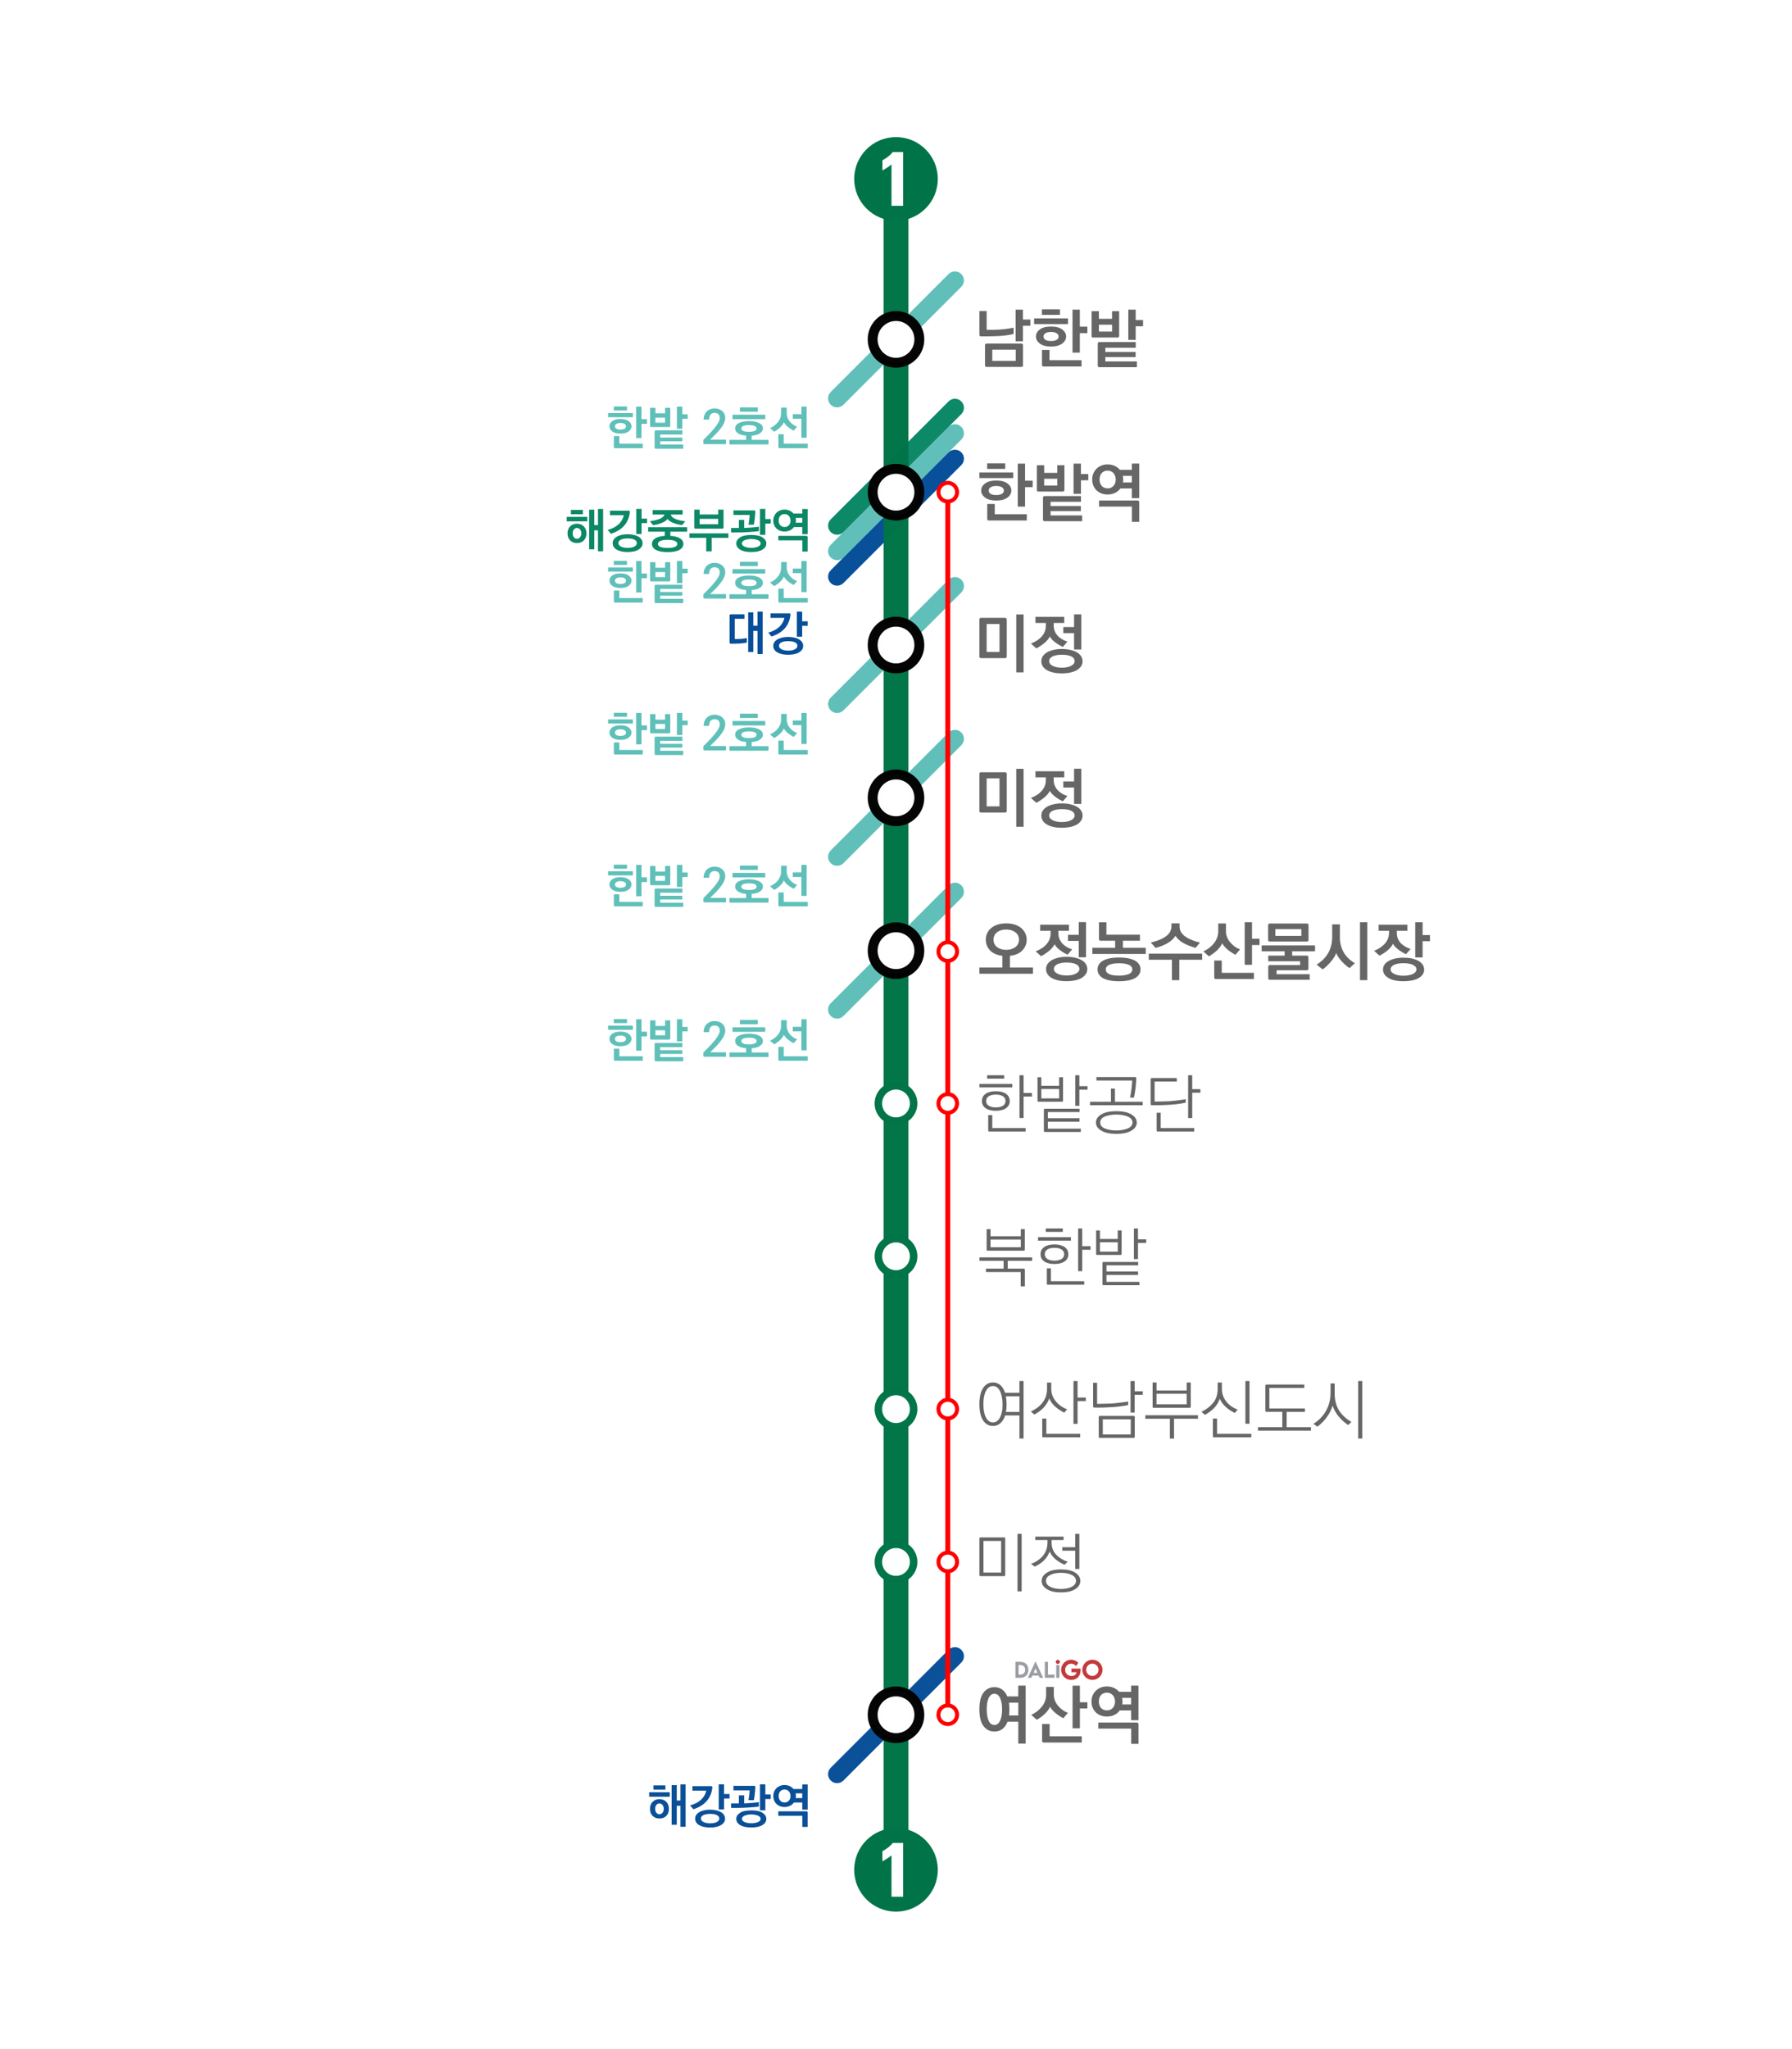 <?xml version="1.0" encoding="UTF-8"?>
<svg id="_레이어_2" data-name="레이어 2" xmlns="http://www.w3.org/2000/svg" viewBox="0 0 720 822.7">
  <defs>
    <style>
      .cls-1 {
        fill: #666;
      }

      .cls-1, .cls-2, .cls-3, .cls-4, .cls-5, .cls-6, .cls-7, .cls-8, .cls-9, .cls-10, .cls-11, .cls-12, .cls-13 {
        stroke-width: 0px;
      }

      .cls-2, .cls-3, .cls-14, .cls-5, .cls-15, .cls-16, .cls-12 {
        isolation: isolate;
        opacity: .99;
      }

      .cls-2, .cls-11 {
        fill: #0d8867;
      }

      .cls-3, .cls-13 {
        fill: #0a5098;
      }

      .cls-14 {
        stroke: rgba(0, 0, 0, .99);
        stroke-width: 3.97px;
      }

      .cls-14, .cls-7, .cls-16, .cls-17 {
        fill: #fff;
      }

      .cls-14, .cls-17 {
        stroke-linecap: round;
        stroke-linejoin: round;
      }

      .cls-4 {
        fill: #007448;
      }

      .cls-18 {
        stroke-width: 2px;
      }

      .cls-18, .cls-15 {
        fill: none;
      }

      .cls-18, .cls-15, .cls-16 {
        stroke-miterlimit: 10;
      }

      .cls-18, .cls-17 {
        stroke: red;
      }

      .cls-5, .cls-9 {
        fill: #084f9a;
      }

      .cls-15 {
        stroke-width: 10px;
      }

      .cls-15, .cls-16 {
        stroke: #007448;
      }

      .cls-6, .cls-12 {
        fill: #5fc0b9;
      }

      .cls-16 {
        stroke-width: 3px;
      }

      .cls-8 {
        fill: #c43939;
      }

      .cls-10 {
        fill: #9b9da3;
      }

      .cls-17 {
        stroke-width: 1.59px;
      }
    </style>
  </defs>
  <g id="_레이어_1-2" data-name="레이어 1">
    <g>
      <rect class="cls-7" width="720" height="822.7"/>
      <g>
        <path class="cls-13" d="M269.1,721.52h-8.28v-1.8h8.28v1.8ZM262.19,729.2c-.68-.72-1.03-1.67-1.03-2.83s.36-2.13,1.06-2.83c.7-.7,1.62-1.06,2.74-1.06s2.01.36,2.72,1.06c.72.7,1.08,1.65,1.08,2.83s-.34,2.13-1.04,2.83-1.63,1.06-2.75,1.06-2.07-.36-2.77-1.06ZM267.34,718.67h-4.81v-1.73h4.81v1.73ZM266.69,726.37c0-1.22-.72-2.17-1.73-2.17-1.06,0-1.73.95-1.73,2.17s.67,2.17,1.73,2.17c1.01,0,1.73-.93,1.73-2.17ZM275.47,733.57h-2.07v-8.42h-1.48v7.62h-2.07v-15.92h2.07v6.19h1.48v-6.48h2.07v17Z"/>
        <path class="cls-13" d="M285.69,717.25c.36,0,.53.17.53.53-.46,4.24-2.89,7.22-7.62,8.76l-1.33-1.56c3.74-.99,5.83-3.08,6.52-5.91h-5.58v-1.82h7.48ZM289.61,732.96c-1.08.61-2.58.91-4.33.91s-3.23-.3-4.29-.91c-1.06-.61-1.69-1.5-1.69-2.66s.65-2.01,1.73-2.64c1.08-.61,2.58-.95,4.27-.95s3.23.34,4.31.95c1.06.61,1.71,1.5,1.71,2.64,0,.59-.15,1.1-.46,1.54-.32.44-.74.82-1.25,1.12ZM289,730.26c0-1.22-1.41-1.86-3.7-1.86s-3.7.7-3.7,1.86,1.52,1.94,3.7,1.94c1.12,0,2.01-.17,2.68-.53.68-.36,1.03-.82,1.03-1.41ZM290.92,726.61h-2.15v-10.07h2.15v3.89h2.2v1.8h-2.2v4.37Z"/>
        <path class="cls-13" d="M304.92,725.46c-.78.13-2.09.27-3.76.36-1.61.13-3.53.19-5.51.19h-1.04c-.34,0-.63,0-.87-.02v-1.8h3.13v-3.23h2.13v3.21c.55,0,1.63-.06,2.77-.15,1.14-.08,2.32-.19,3.15-.34v1.79ZM300.74,722.87c.1-.46.21-1.16.3-1.9.08-.7.15-1.46.17-2.01h-6.52v-1.82h8.28c.36,0,.53.17.53.53-.06.68-.11,1.61-.21,2.55-.09.93-.25,1.9-.4,2.66h-2.17ZM306.38,732.86c-.49.32-1.12.57-1.88.74s-1.63.27-2.64.25c-2.05.02-3.55-.36-4.54-.99-1.01-.63-1.5-1.48-1.5-2.45s.49-1.75,1.48-2.41c.97-.67,2.49-.99,4.56-1.01,2.07.02,3.59.34,4.56,1.01.99.67,1.48,1.48,1.48,2.41,0,1.01-.51,1.82-1.52,2.45ZM304.54,729.1c-.8-.32-1.69-.49-2.68-.49s-1.9.17-2.7.49c-.7.32-1.06.76-1.06,1.31,0,.51.36.95,1.06,1.27.78.32,1.67.49,2.7.49s1.9-.17,2.68-.49c.72-.32,1.08-.74,1.08-1.27s-.36-.99-1.08-1.31ZM307.5,726.96h-2.15v-10.41h2.15v4.07h2.17v1.82h-2.17v4.52Z"/>
        <path class="cls-13" d="M324.51,726.69h-2.17v-2.85h-3.36c-.82,1.14-2.15,1.79-3.76,1.79-1.37,0-2.45-.46-3.27-1.23-.78-.78-1.25-1.88-1.25-3.17s.47-2.34,1.25-3.15c.82-.78,1.9-1.27,3.27-1.27,1.52,0,2.77.61,3.59,1.6h3.53v-1.82h2.17v10.13ZM324.51,733.64h-2.15v-4.48h-9.65v-1.79h11.26c.36,0,.53.17.53.53v5.74ZM317.61,721.22c0-1.46-.93-2.6-2.37-2.6-1.52,0-2.38,1.08-2.38,2.6s.87,2.6,2.38,2.6c.4,0,.72-.06.97-.19.89-.4,1.41-1.27,1.41-2.41ZM322.34,722.07v-1.92h-2.66c.08.36.11.72.11,1.06,0,.3-.02.61-.08.85h2.62Z"/>
      </g>
      <g>
        <path class="cls-1" d="M407.23,134.11c-.73.21-1.82.42-3.3.6-1.46.18-3.02.29-4.71.31-.34.03-1.56.05-2.7.05h-2.31c-.55,0-.7-.18-.7-.73v-9.44h2.91v7.54h2.73c1.46,0,2.96-.13,4.42-.26,1.48-.18,2.7-.39,3.67-.6v2.52ZM411.03,146.61c0,.55-.21.73-.73.73h-13.81c-.55,0-.73-.18-.73-.73v-7.9c0-.52.18-.73.73-.73h13.81c.49,0,.73.23.73.73v7.9ZM408.12,144.92v-4.5h-9.44v4.5h9.44ZM411,137.05h-2.94v-12.71h2.94v3.98h2.99v2.5h-2.99v6.24Z"/>
        <path class="cls-1" d="M429.1,130.13h-13.6v-2.26h13.6v2.26ZM426.76,137.98c-1.07.78-2.57,1.17-4.47,1.17s-3.43-.39-4.5-1.17c-1.04-.81-1.56-1.74-1.56-2.86s.52-2.05,1.56-2.83c1.04-.78,2.55-1.17,4.5-1.17s3.43.39,4.47,1.17c1.07.78,1.59,1.72,1.59,2.83s-.52,2.05-1.59,2.86ZM425.87,126.44h-7.25v-2.21h7.25v2.21ZM434.53,147.16h-15.18c-.55,0-.7-.18-.7-.73v-5.9h3.02v4.13h12.87v2.5ZM425.33,135.12c0-1.14-1.25-1.82-3.04-1.82s-3.04.68-3.04,1.82c0,1.25,1.17,1.82,3.04,1.82.91,0,1.64-.16,2.18-.44.57-.29.86-.73.86-1.38ZM433.86,141.6h-2.94v-17.26h2.94v6.84h3.04v2.6h-3.04v7.83Z"/>
        <path class="cls-1" d="M449.66,134.81c0,.55-.21.73-.73.73h-9.65c-.55,0-.7-.18-.7-.73v-9.85h2.94v3.07h5.28v-3.07h2.86v9.85ZM456.79,147.45h-15c-.55,0-.73-.18-.73-.73v-8.63c0-.52.18-.73.73-.73h14.53v2.29h-12.22v1.69h12.17v2.05h-12.17v1.74h12.69v2.31ZM446.81,133.15v-2.76h-5.28v2.76h5.28ZM456.3,136.47h-2.96v-12.14h2.96v4.19h2.96v2.5h-2.96v5.46Z"/>
      </g>
      <g>
        <path class="cls-1" d="M415.03,391.03h-21.53v-2.5h9.23v-4.71c-2.16-.26-3.82-.99-4.97-2.18-1.12-1.22-1.69-2.65-1.69-4.29,0-1.79.73-3.46,2.11-4.63s3.41-1.92,6.11-1.92,4.71.75,6.08,1.92,2.13,2.83,2.13,4.63c0,1.66-.57,3.09-1.74,4.32-1.14,1.2-2.81,1.92-4.99,2.16v4.71h9.26v2.5ZM407.96,380.34c.96-.75,1.46-1.77,1.46-2.99s-.49-2.24-1.46-2.96c-.96-.75-2.18-1.12-3.67-1.12-3.02,0-5.12,1.59-5.12,4.08s2.11,4.08,5.12,4.08c1.48,0,2.7-.36,3.67-1.09Z"/>
        <path class="cls-1" d="M428.94,383.38c-2.29-1.07-4.32-2.55-5.25-4.21-.34.83-1.04,1.69-2.05,2.55-1.01.86-2.13,1.61-3.35,2.26l-2.18-1.95c3.87-1.48,6.01-4.06,6.01-7.2v-1.07h-4.19v-2.44h11.57v2.44h-4.24v1.09c0,3.02,2.18,5.36,5.51,6.4l-1.82,2.13ZM434.48,392.77c-1.48.83-3.56,1.25-5.95,1.25s-4.45-.42-5.9-1.25c-1.48-.83-2.34-2.05-2.34-3.64s.91-2.76,2.39-3.61c1.48-.83,3.56-1.3,5.88-1.3s4.45.47,5.93,1.3c1.46.83,2.37,2.05,2.37,3.61,0,.81-.21,1.51-.65,2.11-.44.6-1.01,1.12-1.72,1.53ZM433.68,389.08c0-1.66-1.98-2.55-5.12-2.55s-5.12.96-5.12,2.55c0,.81.47,1.46,1.43,1.92.96.49,2.18.73,3.69.73s2.78-.26,3.69-.75c.91-.44,1.43-1.09,1.43-1.9ZM436.35,384.42h-2.91v-6.58h-4.32v-2.44h4.32v-5.1h2.91v14.12Z"/>
        <path class="cls-1" d="M460.35,383.07h-21.45v-2.47h9.15v-2.83h-5.8c-.55,0-.7-.18-.7-.73v-6.68h2.99v4.99h13.47v2.42h-6.84v2.83h9.18v2.47ZM449.61,394.04c-5.8,0-8.63-1.82-8.63-4.76s2.89-4.76,8.63-4.76,8.63,1.82,8.63,4.76-2.89,4.76-8.63,4.76ZM454.94,389.26c0-1.66-2.08-2.44-5.33-2.44s-5.33.78-5.33,2.44c0,1.77,1.98,2.52,5.33,2.52,1.53,0,2.83-.21,3.87-.6.96-.39,1.46-1.04,1.46-1.92Z"/>
        <path class="cls-1" d="M483.02,385.41h-9.18v8.19h-2.99v-8.19h-9.28v-2.47h21.45v2.47ZM480.35,380.63c-4.19-1.22-6.71-2.63-8.06-4.84-1.38,2.18-4.03,3.8-7.98,4.86l-1.95-2.16c2.5-.6,4.52-1.35,5.98-2.42,1.46-1.04,2.31-2.31,2.34-4.08v-1.2h3.25v1.17c-.03,1.64.73,2.99,2.21,4.06,1.48,1.07,3.48,1.9,5.98,2.5l-1.77,2.11Z"/>
        <path class="cls-1" d="M496.41,383.41c-2.24-1.12-4.45-2.89-5.36-4.63-.39,1.01-1.17,1.98-2.11,2.89-.96.91-2.13,1.74-3.2,2.37l-2.26-1.98c1.66-.75,3.15-1.87,4.21-3.22,1.12-1.35,1.77-2.96,1.79-4.84v-3.17h3.09v3.12c-.03,1.59.6,3.12,1.64,4.39,1.04,1.27,2.47,2.34,4.03,2.89l-1.85,2.18ZM503.8,393.16h-15.24c-.55,0-.7-.18-.7-.73v-6.71h3.02v4.94h12.92v2.5ZM503.04,387.44h-2.94v-17.11h2.94v6.66h3.02v2.5h-3.02v7.96Z"/>
        <path class="cls-1" d="M526.21,393.45h-15.91c-.55,0-.73-.18-.73-.73v-4.45c0-.52.18-.73.73-.73h12.06v-1.53h-12.79v-2.26h6.58v-1.72h-9.23v-2.37h21.45v2.37h-9.2v1.72h5.8c.49,0,.73.23.73.73v4.42c0,.55-.21.73-.73.73h-12.06v1.59h13.31v2.24ZM525.74,377.35c0,.55-.21.73-.73.73h-14.79c-.55,0-.7-.16-.7-.7v-5.8c0-.52.18-.73.73-.73h14.77c.49,0,.73.23.73.73v5.77ZM522.86,375.82v-2.7h-10.43v2.7h10.43Z"/>
        <path class="cls-1" d="M542.2,388.77c-2.13-1.46-4.32-3.67-5.36-6.06-.29.94-.99,2.16-2,3.33-.96,1.22-2.24,2.39-3.41,3.25l-2.44-1.92c4.37-2.68,6.27-6.6,6.27-11.18v-4.99h3.09v5.15c-.03,4.39,1.92,8.06,6.01,10.45l-2.16,1.98ZM549.37,393.6h-2.94v-23.27h2.94v23.27Z"/>
        <path class="cls-1" d="M564.92,383.18c-.96-.42-2.08-1.09-3.04-1.82-.96-.73-1.79-1.56-2.21-2.37-.83,1.87-3.02,3.54-5.41,4.78l-2.18-1.95c3.77-1.48,6.01-4.06,6.01-7.2v-.86h-4.19v-2.44h11.57v2.44h-4.24v.91c0,2.94,1.85,5.17,5.51,6.4l-1.82,2.11ZM558.01,392.8c-1.48-.81-2.34-1.92-2.34-3.48s.91-2.68,2.39-3.48c1.48-.83,3.56-1.27,5.85-1.27s4.45.44,5.93,1.25c1.48.83,2.37,2.03,2.37,3.51,0,1.56-.88,2.7-2.37,3.51-1.48.81-3.56,1.2-5.95,1.2-1.2,0-2.29-.1-3.3-.31-.49-.08-.94-.18-1.38-.36-.39-.13-.81-.31-1.2-.55ZM560.19,391.11c.96.47,2.18.7,3.69.7,3.12,0,5.23-.99,5.23-2.55s-2.11-2.47-5.23-2.47-5.15.91-5.15,2.47c0,.78.49,1.4,1.46,1.85ZM571.58,384.48h-2.96v-14.14h2.96v5.15h2.96v2.47h-2.96v6.53Z"/>
      </g>
      <g>
        <path class="cls-1" d="M404.5,263.55c0,.55-.21.73-.73.73h-9.57c-.55,0-.7-.16-.7-.7v-14.74c0-.52.18-.73.73-.73h9.54c.49,0,.73.23.73.73v14.72ZM401.59,261.81v-11.23h-5.17v11.23h5.17ZM411.26,270h-2.94v-23.27h2.94v23.27Z"/>
        <path class="cls-1" d="M427.04,259.78c-2.29-1.07-4.32-2.55-5.25-4.21-.34.83-1.04,1.69-2.05,2.55-1.01.86-2.13,1.61-3.35,2.26l-2.18-1.95c3.87-1.48,6.01-4.06,6.01-7.2v-1.07h-4.19v-2.44h11.57v2.44h-4.24v1.09c0,3.02,2.18,5.36,5.51,6.4l-1.82,2.13ZM432.58,269.16c-1.48.83-3.56,1.25-5.95,1.25s-4.45-.42-5.9-1.25c-1.48-.83-2.34-2.05-2.34-3.64s.91-2.76,2.39-3.61c1.48-.83,3.56-1.3,5.88-1.3s4.45.47,5.93,1.3c1.46.83,2.37,2.05,2.37,3.61,0,.81-.21,1.51-.65,2.11-.44.6-1.01,1.12-1.72,1.53ZM431.78,265.47c0-1.66-1.98-2.55-5.12-2.55s-5.12.96-5.12,2.55c0,.81.47,1.46,1.43,1.92.96.49,2.18.73,3.69.73s2.78-.26,3.69-.75c.91-.44,1.43-1.09,1.43-1.9ZM434.46,260.82h-2.91v-6.58h-4.32v-2.44h4.32v-5.1h2.91v14.12Z"/>
      </g>
      <g>
        <path class="cls-1" d="M404.5,325.55c0,.55-.21.73-.73.73h-9.57c-.55,0-.7-.16-.7-.7v-14.74c0-.52.18-.73.73-.73h9.54c.49,0,.73.23.73.73v14.72ZM401.59,323.81v-11.23h-5.17v11.23h5.17ZM411.26,332h-2.94v-23.27h2.94v23.27Z"/>
        <path class="cls-1" d="M427.04,321.78c-2.29-1.07-4.32-2.55-5.25-4.21-.34.83-1.04,1.69-2.05,2.55-1.01.86-2.13,1.61-3.35,2.26l-2.18-1.95c3.87-1.48,6.01-4.06,6.01-7.2v-1.07h-4.19v-2.44h11.57v2.44h-4.24v1.09c0,3.02,2.18,5.36,5.51,6.4l-1.82,2.13ZM432.58,331.16c-1.48.83-3.56,1.25-5.95,1.25s-4.45-.42-5.9-1.25c-1.48-.83-2.34-2.05-2.34-3.64s.91-2.76,2.39-3.61c1.48-.83,3.56-1.3,5.88-1.3s4.45.47,5.93,1.3c1.46.83,2.37,2.05,2.37,3.61,0,.81-.21,1.51-.65,2.11-.44.6-1.01,1.12-1.72,1.53ZM431.78,327.47c0-1.66-1.98-2.55-5.12-2.55s-5.12.96-5.12,2.55c0,.81.47,1.46,1.43,1.92.96.49,2.18.73,3.69.73s2.78-.26,3.69-.75c.91-.44,1.43-1.09,1.43-1.9ZM434.46,322.82h-2.91v-6.58h-4.32v-2.44h4.32v-5.1h2.91v14.12Z"/>
      </g>
      <g>
        <path class="cls-1" d="M407.1,191.98h-13.6v-2.26h13.6v2.26ZM404.76,199.83c-1.07.78-2.57,1.17-4.47,1.17s-3.43-.39-4.5-1.17c-1.04-.81-1.56-1.74-1.56-2.86s.52-2.05,1.56-2.83c1.04-.78,2.55-1.17,4.5-1.17s3.43.39,4.47,1.17c1.07.78,1.59,1.72,1.59,2.83s-.52,2.05-1.59,2.86ZM403.88,188.29h-7.25v-2.21h7.25v2.21ZM412.54,209.01h-15.18c-.55,0-.7-.18-.7-.73v-5.9h3.02v4.13h12.87v2.5ZM403.33,196.97c0-1.14-1.25-1.82-3.04-1.82s-3.04.68-3.04,1.82c0,1.25,1.17,1.82,3.04,1.82.91,0,1.64-.16,2.18-.44.57-.29.86-.73.86-1.38ZM411.86,203.45h-2.94v-17.26h2.94v6.84h3.04v2.6h-3.04v7.83Z"/>
        <path class="cls-1" d="M427.67,196.66c0,.55-.21.73-.73.73h-9.65c-.55,0-.7-.18-.7-.73v-9.85h2.94v3.07h5.28v-3.07h2.86v9.85ZM434.79,209.3h-15c-.55,0-.73-.18-.73-.73v-8.63c0-.52.18-.73.73-.73h14.53v2.29h-12.22v1.69h12.17v2.05h-12.17v1.74h12.69v2.31ZM424.81,195v-2.76h-5.28v2.76h5.28ZM434.3,198.32h-2.96v-12.14h2.96v4.19h2.96v2.5h-2.96v5.46Z"/>
        <path class="cls-1" d="M457.73,200.04h-2.96v-3.9h-4.6c-1.12,1.56-2.94,2.44-5.15,2.44-1.87,0-3.35-.62-4.47-1.69-1.07-1.07-1.72-2.57-1.72-4.34s.65-3.2,1.72-4.32c1.12-1.07,2.6-1.74,4.47-1.74,2.08,0,3.8.83,4.91,2.18h4.84v-2.5h2.96v13.86ZM457.73,209.56h-2.94v-6.14h-13.21v-2.44h15.42c.49,0,.73.23.73.73v7.85ZM448.29,192.55c0-2-1.27-3.56-3.25-3.56-2.08,0-3.25,1.48-3.25,3.56s1.2,3.56,3.25,3.56c.55,0,.99-.08,1.33-.26,1.22-.55,1.92-1.74,1.92-3.3ZM454.76,193.72v-2.63h-3.64c.1.49.16.99.16,1.46,0,.42-.03.83-.1,1.17h3.59Z"/>
      </g>
      <g>
        <path class="cls-1" d="M403.88,632.43c0,.42-.13.49-.47.49h-9.41c-.42,0-.49-.08-.49-.49v-14.56c0-.39.08-.49.49-.49h9.41c.34,0,.47.1.47.49v14.56ZM402.24,631.49v-12.69h-7.1v12.69h7.1ZM410.48,639.03h-1.66v-23.09h1.66v23.09Z"/>
        <path class="cls-1" d="M427.75,628.35c-3.14-1.35-4.96-3.07-6.03-5.28-.96,2.6-2.81,4.55-5.96,6.03l-1.51-1.07c4.08-1.64,6.61-4.39,6.61-8.63v-.96h-4.89v-1.38h11.36v1.38h-4.81v1.01c0,1.95.6,3.54,1.79,4.81,1.2,1.27,2.76,2.24,4.65,2.89l-1.22,1.2ZM432.04,638.12c-1.33.88-3.25,1.33-5.75,1.33s-4.34-.44-5.72-1.33c-1.38-.86-2.05-1.95-2.05-3.28s.68-2.39,2.05-3.28c1.38-.88,3.28-1.33,5.72-1.33s4.42.44,5.75,1.33c1.35.88,2.03,1.98,2.03,3.28s-.68,2.42-2.03,3.28ZM430.61,632.45c-1.12-.57-2.57-.86-4.32-.86s-3.22.31-4.29.86c-1.17.55-1.74,1.33-1.74,2.39s.68,1.85,1.74,2.39c1.12.55,2.6.86,4.29.86s3.22-.31,4.29-.86c1.06-.55,1.74-1.35,1.74-2.39s-.57-1.85-1.71-2.39ZM433.68,630.04h-1.66v-7.33h-5.2v-1.4h5.2v-5.38h1.66v14.12Z"/>
      </g>
      <g>
        <path class="cls-1" d="M411.26,577.67h-1.66v-9.28h-5.75c-.91,2.83-2.68,4.24-4.89,4.24-3.22,0-5.46-2.91-5.46-8.74s2.24-8.74,5.46-8.74c2.21,0,3.95,1.35,4.86,4.16h5.77v-4.73h1.66v23.09ZM402.55,566.93c.18-.7.26-1.72.26-3.04-.03-2.24-.39-4-1.04-5.3-.68-1.33-1.61-2-2.81-2s-2.13.68-2.84,2c-.68,1.33-1.01,3.09-1.01,5.3,0,4.47,1.46,7.31,3.85,7.31.88,0,1.64-.36,2.26-1.12.62-.75,1.07-1.82,1.33-3.15ZM409.6,566.99v-6.29h-5.43c.13.94.26,2.03.26,3.2s-.08,2.18-.26,3.09h5.43Z"/>
        <path class="cls-1" d="M427.57,567.27c-1.17-.57-2.31-1.33-3.43-2.26-1.12-.94-1.98-2.08-2.57-3.43-.91,2.6-2.94,4.86-5.98,6.45l-1.43-1.2c4.34-2.05,6.53-5.1,6.53-9.13v-2.5h1.69v2.5c0,2,.73,3.74,1.9,5.12,1.14,1.38,2.73,2.47,4.5,3.12l-1.2,1.33ZM433.99,577.18h-14.74c-.39,0-.49-.1-.49-.49v-7.05h1.64v6.14h13.6v1.4ZM432.95,571.77h-1.64v-17.19h1.64v6.63h3.33v1.43h-3.33v9.13Z"/>
        <path class="cls-1" d="M453.28,564.23c-.83.21-2.08.39-3.54.57-1.46.18-2.99.31-4.45.34-1.27.08-2.65.1-3.72.1h-1.35c-.34,0-.52,0-.54-.03-.39,0-.49-.16-.49-.49v-9.44h1.61v8.48l3.98-.08c1.33,0,3.07-.13,4.65-.34,1.59-.18,3.04-.36,3.85-.57v1.46ZM455.93,576.92c0,.39-.16.49-.49.49h-13.49c-.39,0-.49-.1-.49-.49v-7.85c0-.34.1-.49.49-.49h13.49c.34,0,.49.16.49.49v7.85ZM454.32,576.03v-6.08h-11.23v6.08h11.23ZM455.88,567.25h-1.64v-12.66h1.64v4.11h3.28v1.43h-3.28v7.12Z"/>
        <path class="cls-1" d="M481.33,569.72h-9.62v7.96h-1.66v-7.96h-9.88v-1.4h21.16v1.4ZM478.42,564.83c0,.42-.1.49-.49.49h-14.35c-.42,0-.47-.08-.47-.49v-9.67h1.59v3.22h12.09v-3.22h1.64v9.67ZM476.78,563.94v-4.24h-12.09v4.24h12.09Z"/>
        <path class="cls-1" d="M496.1,567.4c-1.14-.55-2.29-1.27-3.41-2.24-1.14-.99-2.03-2.13-2.62-3.46-.94,2.91-3.22,4.99-5.93,6.45l-1.43-1.2c1.9-.91,3.48-2.11,4.71-3.59,1.22-1.53,1.82-3.38,1.82-5.54v-2.63h1.69v2.63c0,2.08.78,3.77,1.95,5.23,1.17,1.38,2.76,2.42,4.42,3.02l-1.2,1.33ZM502.76,577.18h-14.95c-.39,0-.49-.1-.49-.49v-7.05h1.66v6.14h13.78v1.4ZM502.03,571.74h-1.64v-17.16h1.64v17.16Z"/>
        <path class="cls-1" d="M526.73,574.5h-21.27v-1.4h9.75v-6.14h-6.32c-.39,0-.49-.16-.49-.49v-9.98c0-.31.11-.49.49-.49h15.16v1.38h-14.04v8.22h14.3v1.38h-7.36v6.14h9.78v1.4Z"/>
        <path class="cls-1" d="M541.68,572.26c-2.71-1.87-5.1-4.32-6.27-7.83-.39,1.48-1.2,3.09-2.26,4.58-1.06,1.48-2.39,2.86-3.85,3.9l-1.59-1.14c1.98-1.25,3.69-2.89,4.91-4.97s1.98-4.52,1.98-7.57v-3.67h1.66v4.19c0,5.2,2.44,8.76,6.73,11.26l-1.33,1.25ZM547.35,577.67h-1.66v-23.09h1.66v23.09Z"/>
      </g>
      <g>
        <path class="cls-1" d="M411.76,516.56h-1.66v-5.75h-13.96v-1.38h7.1v-3.12h-9.72v-1.38h21.17v1.38h-9.8v3.12h6.4c.34,0,.49.16.49.49v6.63ZM411.76,501.74c0,.42-.1.49-.49.49h-14.38c-.42,0-.47-.08-.47-.49v-8.16h1.56v2.86h12.17v-2.86h1.61v8.16ZM410.15,500.85v-3.07h-12.17v3.07h12.17Z"/>
        <path class="cls-1" d="M430.29,498.2h-13.23v-1.38h13.23v1.38ZM423.66,507.59c-3.56,0-5.59-1.51-5.59-3.93s2.03-3.93,5.59-3.93,5.59,1.53,5.59,3.93-2.03,3.93-5.59,3.93ZM427.57,503.66c0-1.66-1.51-2.57-3.9-2.57s-3.9.91-3.9,2.57,1.51,2.57,3.9,2.57c1.2,0,2.13-.21,2.83-.65.7-.44,1.07-1.09,1.07-1.92ZM427.02,494.69h-6.84v-1.38h6.84v1.38ZM435.62,515.91h-14.53c-.39,0-.49-.1-.49-.49v-6.11h1.64v5.2h13.39v1.4ZM434.82,510.47h-1.64v-17.16h1.64v7.12h3.35v1.43h-3.35v8.61Z"/>
        <path class="cls-1" d="M450.65,503.45c0,.42-.1.49-.49.49h-9.28c-.42,0-.47-.08-.47-.49v-9.33h1.53v3.41h7.15v-3.41h1.56v9.33ZM449.09,502.62v-3.77h-7.15v3.77h7.15ZM457.8,516.09h-14.35c-.39,0-.49-.1-.49-.49v-8.35c0-.34.1-.49.49-.49h13.86v1.35h-12.74v2.47h12.69v1.4h-12.69v2.78h13.23v1.33ZM457.23,505.59h-1.64v-12.27h1.64v4.37h3.28v1.43h-3.28v6.47Z"/>
      </g>
      <g>
        <path class="cls-1" d="M406.74,436.67h-13.23v-1.38h13.23v1.38ZM400.11,446.06c-3.56,0-5.59-1.51-5.59-3.93s2.03-3.93,5.59-3.93,5.59,1.53,5.59,3.93-2.03,3.93-5.59,3.93ZM404.01,442.13c0-1.66-1.51-2.57-3.9-2.57s-3.9.91-3.9,2.57,1.51,2.57,3.9,2.57c1.2,0,2.13-.21,2.83-.65.7-.44,1.07-1.09,1.07-1.92ZM403.46,433.16h-6.84v-1.38h6.84v1.38ZM412.07,454.38h-14.53c-.39,0-.49-.1-.49-.49v-6.11h1.64v5.2h13.39v1.4ZM411.26,448.95h-1.64v-17.16h1.64v7.12h3.35v1.43h-3.35v8.61Z"/>
        <path class="cls-1" d="M427.1,441.93c0,.42-.1.49-.49.49h-9.28c-.42,0-.47-.08-.47-.49v-9.33h1.53v3.41h7.15v-3.41h1.56v9.33ZM425.54,441.09v-3.77h-7.15v3.77h7.15ZM434.25,454.56h-14.35c-.39,0-.49-.1-.49-.49v-8.35c0-.34.1-.49.49-.49h13.86v1.35h-12.74v2.47h12.69v1.4h-12.69v2.78h13.23v1.33ZM433.68,444.06h-1.64v-12.27h1.64v4.37h3.28v1.43h-3.28v6.47Z"/>
        <path class="cls-1" d="M459.13,443.82h-21.17v-1.38h8.4v-5.3h1.61v5.3h11.15v1.38ZM454.61,454.02c-1.43.86-3.46,1.3-6.06,1.3s-4.65-.44-6.08-1.3-2.13-1.92-2.13-3.25.7-2.39,2.13-3.25c1.43-.86,3.46-1.3,6.08-1.3s4.6.44,6.03,1.3c1.43.86,2.16,1.95,2.16,3.25s-.7,2.39-2.13,3.25ZM454.03,440.76c.49-2.39.75-4.47.88-6.86h-14.38v-1.38h15.52c.34,0,.49.16.49.49-.1,3.04-.49,5.67-.94,7.75h-1.59ZM453.17,453.13c1.22-.55,1.85-1.35,1.85-2.39s-.62-1.79-1.85-2.34c-1.35-.55-2.89-.83-4.63-.83s-3.35.29-4.71.83c-1.2.55-1.79,1.33-1.79,2.34,0,1.07.6,1.85,1.79,2.39,1.35.55,2.91.83,4.71.83s3.28-.29,4.63-.83Z"/>
        <path class="cls-1" d="M476.42,442.78c-.83.21-2.08.42-3.54.6-1.46.18-2.99.31-4.45.34-1.27.08-2.65.1-3.72.1h-1.9c-.39,0-.49-.16-.49-.49v-9.91c0-.31.1-.49.49-.49h10.01v1.38h-8.92v8.06l4-.08c1.33,0,3.07-.13,4.65-.34,1.59-.18,3.04-.36,3.85-.57v1.4ZM479.8,454.38h-14.59c-.39,0-.49-.1-.49-.49v-7.05h1.64v6.14h13.44v1.4ZM479.02,448.97h-1.64v-17.19h1.64v5.59h3.28v1.43h-3.28v10.17Z"/>
      </g>
      <path class="cls-12" d="M333.77,218.76l47.35-47.35c1.42-1.42,3.7-1.42,5.12,0,1.42,1.42,1.42,3.7,0,5.12l-47.36,47.36c-1.41,1.41-3.69,1.42-5.1.01,0,0,0,0-.01-.01-1.42-1.42-1.42-3.7,0-5.12Z"/>
      <path class="cls-12" d="M333.77,157.4l47.35-47.35c1.42-1.42,3.7-1.42,5.12,0,1.42,1.42,1.42,3.7,0,5.12l-47.36,47.36c-1.41,1.41-3.69,1.42-5.1.01,0,0,0,0-.01-.01-1.42-1.42-1.42-3.7,0-5.12Z"/>
      <path class="cls-12" d="M333.77,280.14l47.35-47.35c1.42-1.42,3.7-1.42,5.12,0,1.42,1.42,1.42,3.7,0,5.12l-47.36,47.36c-1.41,1.41-3.69,1.42-5.1.01,0,0,0,0-.01-.01-1.42-1.42-1.42-3.7,0-5.12Z"/>
      <path class="cls-12" d="M333.77,341.5l47.35-47.35c1.42-1.42,3.7-1.42,5.12,0,1.42,1.42,1.42,3.7,0,5.12l-47.36,47.36c-1.41,1.41-3.69,1.42-5.1.01,0,0,0,0-.01-.01-1.42-1.42-1.42-3.7,0-5.12Z"/>
      <path class="cls-12" d="M333.77,402.87l47.35-47.35c1.42-1.42,3.7-1.42,5.12,0,1.42,1.42,1.42,3.7,0,5.12l-47.36,47.36c-1.41,1.41-3.69,1.42-5.1.01,0,0,0,0-.01-.01-1.42-1.42-1.42-3.7,0-5.12Z"/>
      <path class="cls-3" d="M333.77,709.87l47.35-47.35c1.42-1.42,3.7-1.42,5.12,0,1.42,1.42,1.42,3.7,0,5.12l-47.36,47.36c-1.41,1.41-3.69,1.42-5.1.01,0,0,0,0-.01-.01-1.42-1.42-1.42-3.7,0-5.12Z"/>
      <path class="cls-2" d="M333.77,208.54l47.35-47.35c1.42-1.42,3.7-1.42,5.12,0,1.42,1.42,1.42,3.7,0,5.12l-47.36,47.36c-1.41,1.41-3.69,1.42-5.1.01,0,0,0,0-.01-.01-1.42-1.42-1.42-3.7,0-5.12Z"/>
      <path class="cls-5" d="M333.77,229l47.35-47.35c1.42-1.42,3.7-1.42,5.12,0,1.42,1.42,1.42,3.7,0,5.12l-47.36,47.36c-1.41,1.41-3.69,1.42-5.1.01,0,0,0,0-.01-.01-1.42-1.42-1.42-3.7,0-5.12Z"/>
      <g>
        <g>
          <path class="cls-1" d="M412.09,700.18h-2.96v-8.79h-4.32c-1.04,2.7-2.89,3.95-5.28,3.95-1.77,0-3.22-.73-4.34-2.16-1.12-1.43-1.69-3.69-1.69-6.76s.57-5.33,1.69-6.76c1.12-1.43,2.57-2.16,4.34-2.16,2.29,0,4.16,1.22,5.2,3.74h4.39v-4.34h2.96v23.27ZM401.85,690.93c.52-1.14.78-2.73.78-4.52s-.26-3.35-.78-4.47c-.49-1.12-1.27-1.79-2.31-1.79s-1.85.68-2.34,1.79c-.52,1.12-.75,2.7-.75,4.47s.23,3.38.75,4.52c.49,1.12,1.27,1.79,2.34,1.79.49,0,.96-.16,1.35-.47.42-.36.73-.81.96-1.33ZM409.13,688.87v-5.12h-3.74c.1.83.18,1.72.18,2.68,0,.91-.05,1.72-.16,2.44h3.72Z"/>
          <path class="cls-1" d="M427.25,689.99c-2.24-1.12-4.45-2.89-5.36-4.63-.39,1.01-1.17,1.98-2.11,2.89-.96.91-2.13,1.74-3.2,2.37l-2.26-1.98c1.66-.75,3.14-1.87,4.21-3.22,1.12-1.35,1.77-2.96,1.79-4.84v-3.17h3.09v3.12c-.03,1.59.6,3.12,1.64,4.39,1.04,1.27,2.47,2.34,4.03,2.89l-1.85,2.18ZM434.64,699.74h-15.24c-.55,0-.7-.18-.7-.73v-6.71h3.02v4.94h12.92v2.5ZM433.88,694.02h-2.94v-17.11h2.94v6.66h3.02v2.5h-3.02v7.96Z"/>
          <path class="cls-1" d="M457.44,690.77h-2.96v-3.9h-4.6c-1.12,1.56-2.94,2.44-5.15,2.44-1.87,0-3.35-.62-4.47-1.69-1.07-1.07-1.72-2.57-1.72-4.34s.65-3.2,1.72-4.32c1.12-1.07,2.6-1.74,4.47-1.74,2.08,0,3.8.83,4.91,2.18h4.84v-2.5h2.96v13.86ZM457.44,700.29h-2.94v-6.14h-13.21v-2.44h15.42c.49,0,.73.23.73.73v7.85ZM448,683.28c0-2-1.28-3.56-3.25-3.56-2.08,0-3.25,1.48-3.25,3.56s1.2,3.56,3.25,3.56c.54,0,.99-.08,1.33-.26,1.22-.55,1.92-1.74,1.92-3.3ZM454.48,684.45v-2.63h-3.64c.1.49.16.99.16,1.46,0,.42-.03.83-.11,1.17h3.59Z"/>
        </g>
        <g>
          <path class="cls-10" d="M413.19,670.56c0,1.99-1.27,3.2-3.34,3.2h-1.87v-6.42h1.87c2.08,0,3.34,1.21,3.34,3.21h0ZM411.89,670.55c0-1.2-.77-1.93-2.04-1.93h-.58v3.85h.59c1.26,0,2.03-.72,2.03-1.92h0Z"/>
          <path class="cls-10" d="M417.33,672.86h-2.57l-.41.9h-1.39l3.07-6.58h.04l3.07,6.58h-1.4l-.41-.9h0ZM416.83,671.76l-.78-1.72-.78,1.72h1.57Z"/>
          <path class="cls-10" d="M423.65,672.48v1.28h-3.87v-6.42h1.29v5.14h2.58Z"/>
          <path class="cls-10" d="M424.37,668.61h1.29v5.15h-1.29v-5.15Z"/>
          <path class="cls-8" d="M434.17,670.73c0,2.45-1.69,3.88-3.72,3.88-2.3,0-4.11-1.82-4.11-4.05s1.82-4.07,4.05-4.07c1.01,0,2.09.47,2.86,1.22l-.87,1.3c-.61-.59-1.31-.93-2-.93-1.21,0-2.43,1.03-2.43,2.48,0,1.36,1.05,2.47,2.58,2.47,1.11,0,1.91-.57,1.97-1.51h-2.02v-1.45h3.67c.02.23.04.45.04.66h0Z"/>
          <path class="cls-8" d="M434.85,670.56c0-2.24,1.83-4.07,4.06-4.07s4.06,1.83,4.06,4.07-1.83,4.04-4.07,4.04-4.05-1.82-4.05-4.04h0ZM441.37,670.55c0-1.37-1.11-2.48-2.48-2.48s-2.47,1.11-2.47,2.48,1.11,2.46,2.47,2.46,2.48-1.11,2.48-2.46Z"/>
          <circle class="cls-8" cx="425.02" cy="667.36" r=".82"/>
        </g>
      </g>
      <g>
        <path class="cls-6" d="M254.27,413.53h-9.94v-1.65h9.94v1.65ZM252.56,419.27c-.78.57-1.88.85-3.27.85s-2.51-.29-3.29-.85c-.76-.59-1.14-1.27-1.14-2.09s.38-1.5,1.14-2.07c.76-.57,1.86-.85,3.29-.85s2.51.28,3.27.85c.78.57,1.16,1.25,1.16,2.07s-.38,1.5-1.16,2.09ZM251.91,410.84h-5.3v-1.61h5.3v1.61ZM258.24,425.98h-11.09c-.4,0-.51-.13-.51-.53v-4.31h2.2v3.02h9.4v1.82ZM251.51,417.18c0-.84-.91-1.33-2.22-1.33s-2.22.49-2.22,1.33c0,.91.86,1.33,2.22,1.33.66,0,1.2-.11,1.6-.32.42-.21.63-.53.63-1.01ZM257.74,421.91h-2.15v-12.61h2.15v5h2.22v1.9h-2.22v5.72Z"/>
        <path class="cls-6" d="M269.29,416.95c0,.4-.15.53-.53.53h-7.05c-.4,0-.51-.13-.51-.53v-7.2h2.15v2.24h3.86v-2.24h2.09v7.2ZM274.5,426.19h-10.96c-.4,0-.53-.13-.53-.53v-6.31c0-.38.13-.53.53-.53h10.62v1.67h-8.93v1.23h8.89v1.5h-8.89v1.27h9.27v1.69ZM267.2,415.74v-2.01h-3.86v2.01h3.86ZM274.14,418.17h-2.17v-8.87h2.17v3.06h2.16v1.82h-2.16v3.99Z"/>
        <path class="cls-6" d="M291.71,424.36h-8.59c-.4,0-.51-.11-.51-.51v-1.23c1.82-1.75,6.59-6.4,6.59-8.64.02-1.52-.84-2.17-2.15-2.17s-2.13.91-2.13,2.68h-2.21c0-2.77,1.92-4.48,4.33-4.48s4.35,1.39,4.35,3.84c0,3.32-4.54,7.1-6.08,8.72h6.38v1.8Z"/>
        <path class="cls-6" d="M308.78,424.46h-15.71v-1.82h6.69v-1.69c-2.66-.21-4.41-1.29-4.41-2.89,0-.93.51-1.67,1.52-2.18,1.01-.51,2.38-.78,4.06-.78s3.04.27,4.05.78c1.03.51,1.54,1.25,1.54,2.18,0,.82-.42,1.46-1.25,1.98-.74.51-1.84.82-3.27.93v1.67h6.78v1.82ZM307.46,414.33h-13.15v-1.79h13.15v1.79ZM304.48,411.33h-7.2v-1.73h7.2v1.73ZM303.99,418.06c0-.89-1.08-1.35-3.06-1.35s-3.06.46-3.06,1.35,1.03,1.33,3.06,1.33c1.01,0,1.77-.11,2.28-.34.51-.23.78-.55.78-.99Z"/>
        <path class="cls-6" d="M318.88,418.93c-1.62-.82-3.29-2.09-3.93-3.4-.23.66-.76,1.37-1.46,2.05-.68.67-1.56,1.31-2.41,1.79l-1.69-1.44c2.83-1.37,4.41-3.42,4.43-5.87v-2.39h2.28v2.36c0,1.14.44,2.26,1.18,3.19.74.93,1.77,1.71,2.98,2.11l-1.37,1.61ZM324.51,425.98h-11.27c-.4,0-.51-.13-.51-.53v-5.07h2.17v3.78h9.61v1.82ZM324.11,421.78h-2.13v-7.62h-3.44v-1.84h3.44v-3.02h2.13v12.48Z"/>
      </g>
      <g>
        <path class="cls-6" d="M254.27,351.53h-9.94v-1.65h9.94v1.65ZM252.56,357.27c-.78.57-1.88.85-3.27.85s-2.51-.29-3.29-.85c-.76-.59-1.14-1.27-1.14-2.09s.38-1.5,1.14-2.07c.76-.57,1.86-.85,3.29-.85s2.51.28,3.27.85c.78.57,1.16,1.25,1.16,2.07s-.38,1.5-1.16,2.09ZM251.91,348.84h-5.3v-1.61h5.3v1.61ZM258.24,363.98h-11.09c-.4,0-.51-.13-.51-.53v-4.31h2.2v3.02h9.4v1.82ZM251.51,355.18c0-.84-.91-1.33-2.22-1.33s-2.22.49-2.22,1.33c0,.91.86,1.33,2.22,1.33.66,0,1.2-.11,1.6-.32.42-.21.63-.53.63-1.01ZM257.74,359.91h-2.15v-12.61h2.15v5h2.22v1.9h-2.22v5.72Z"/>
        <path class="cls-6" d="M269.29,354.95c0,.4-.15.53-.53.53h-7.05c-.4,0-.51-.13-.51-.53v-7.2h2.15v2.24h3.86v-2.24h2.09v7.2ZM274.5,364.19h-10.96c-.4,0-.53-.13-.53-.53v-6.31c0-.38.13-.53.53-.53h10.62v1.67h-8.93v1.23h8.89v1.5h-8.89v1.27h9.27v1.69ZM267.2,353.74v-2.01h-3.86v2.01h3.86ZM274.14,356.17h-2.17v-8.87h2.17v3.06h2.16v1.82h-2.16v3.99Z"/>
        <path class="cls-6" d="M291.71,362.36h-8.59c-.4,0-.51-.11-.51-.51v-1.23c1.82-1.75,6.59-6.4,6.59-8.64.02-1.52-.84-2.17-2.15-2.17s-2.13.91-2.13,2.68h-2.21c0-2.77,1.92-4.48,4.33-4.48s4.35,1.39,4.35,3.84c0,3.32-4.54,7.1-6.08,8.72h6.38v1.8Z"/>
        <path class="cls-6" d="M308.78,362.46h-15.71v-1.82h6.69v-1.69c-2.66-.21-4.41-1.29-4.41-2.89,0-.93.51-1.67,1.52-2.18,1.01-.51,2.38-.78,4.06-.78s3.04.27,4.05.78c1.03.51,1.54,1.25,1.54,2.18,0,.82-.42,1.46-1.25,1.98-.74.51-1.84.82-3.27.93v1.67h6.78v1.82ZM307.46,352.33h-13.15v-1.79h13.15v1.79ZM304.48,349.33h-7.2v-1.73h7.2v1.73ZM303.99,356.06c0-.89-1.08-1.35-3.06-1.35s-3.06.46-3.06,1.35,1.03,1.33,3.06,1.33c1.01,0,1.77-.11,2.28-.34.51-.23.78-.55.78-.99Z"/>
        <path class="cls-6" d="M318.88,356.93c-1.62-.82-3.29-2.09-3.93-3.4-.23.66-.76,1.37-1.46,2.05-.68.67-1.56,1.31-2.41,1.79l-1.69-1.44c2.83-1.37,4.41-3.42,4.43-5.87v-2.39h2.28v2.36c0,1.14.44,2.26,1.18,3.19.74.93,1.77,1.71,2.98,2.11l-1.37,1.61ZM324.51,363.98h-11.27c-.4,0-.51-.13-.51-.53v-5.07h2.17v3.78h9.61v1.82ZM324.11,359.78h-2.13v-7.62h-3.44v-1.84h3.44v-3.02h2.13v12.48Z"/>
      </g>
      <g>
        <path class="cls-6" d="M254.27,290.53h-9.94v-1.65h9.94v1.65ZM252.56,296.27c-.78.57-1.88.85-3.27.85s-2.51-.29-3.29-.85c-.76-.59-1.14-1.27-1.14-2.09s.38-1.5,1.14-2.07c.76-.57,1.86-.85,3.29-.85s2.51.28,3.27.85c.78.57,1.16,1.25,1.16,2.07s-.38,1.5-1.16,2.09ZM251.91,287.84h-5.3v-1.61h5.3v1.61ZM258.24,302.98h-11.09c-.4,0-.51-.13-.51-.53v-4.31h2.2v3.02h9.4v1.82ZM251.51,294.18c0-.84-.91-1.33-2.22-1.33s-2.22.49-2.22,1.33c0,.91.86,1.33,2.22,1.33.66,0,1.2-.11,1.6-.32.42-.21.63-.53.63-1.01ZM257.74,298.91h-2.15v-12.61h2.15v5h2.22v1.9h-2.22v5.72Z"/>
        <path class="cls-6" d="M269.29,293.95c0,.4-.15.53-.53.53h-7.05c-.4,0-.51-.13-.51-.53v-7.2h2.15v2.24h3.86v-2.24h2.09v7.2ZM274.5,303.19h-10.96c-.4,0-.53-.13-.53-.53v-6.31c0-.38.13-.53.53-.53h10.62v1.67h-8.93v1.23h8.89v1.5h-8.89v1.27h9.27v1.69ZM267.2,292.74v-2.01h-3.86v2.01h3.86ZM274.14,295.17h-2.17v-8.87h2.17v3.06h2.16v1.82h-2.16v3.99Z"/>
        <path class="cls-6" d="M291.71,301.36h-8.59c-.4,0-.51-.11-.51-.51v-1.23c1.82-1.75,6.59-6.4,6.59-8.64.02-1.52-.84-2.17-2.15-2.17s-2.13.91-2.13,2.68h-2.21c0-2.77,1.92-4.48,4.33-4.48s4.35,1.39,4.35,3.84c0,3.32-4.54,7.1-6.08,8.72h6.38v1.8Z"/>
        <path class="cls-6" d="M308.78,301.46h-15.71v-1.82h6.69v-1.69c-2.66-.21-4.41-1.29-4.41-2.89,0-.93.51-1.67,1.52-2.18,1.01-.51,2.38-.78,4.06-.78s3.04.27,4.05.78c1.03.51,1.54,1.25,1.54,2.18,0,.82-.42,1.46-1.25,1.98-.74.51-1.84.82-3.27.93v1.67h6.78v1.82ZM307.46,291.33h-13.15v-1.79h13.15v1.79ZM304.48,288.33h-7.2v-1.73h7.2v1.73ZM303.99,295.06c0-.89-1.08-1.35-3.06-1.35s-3.06.46-3.06,1.35,1.03,1.33,3.06,1.33c1.01,0,1.77-.11,2.28-.34.51-.23.78-.55.78-.99Z"/>
        <path class="cls-6" d="M318.88,295.93c-1.62-.82-3.29-2.09-3.93-3.4-.23.66-.76,1.37-1.46,2.05-.68.67-1.56,1.31-2.41,1.79l-1.69-1.44c2.83-1.37,4.41-3.42,4.43-5.87v-2.39h2.28v2.36c0,1.14.44,2.26,1.18,3.19.74.93,1.77,1.71,2.98,2.11l-1.37,1.61ZM324.51,302.98h-11.27c-.4,0-.51-.13-.51-.53v-5.07h2.17v3.78h9.61v1.82ZM324.11,298.78h-2.13v-7.62h-3.44v-1.84h3.44v-3.02h2.13v12.48Z"/>
      </g>
      <g>
        <path class="cls-6" d="M254.27,167.53h-9.94v-1.65h9.94v1.65ZM252.56,173.27c-.78.57-1.88.85-3.27.85s-2.51-.29-3.29-.85c-.76-.59-1.14-1.27-1.14-2.09s.38-1.5,1.14-2.07c.76-.57,1.86-.85,3.29-.85s2.51.28,3.27.85c.78.57,1.16,1.25,1.16,2.07s-.38,1.5-1.16,2.09ZM251.91,164.84h-5.3v-1.61h5.3v1.61ZM258.24,179.98h-11.09c-.4,0-.51-.13-.51-.53v-4.31h2.2v3.02h9.4v1.82ZM251.51,171.18c0-.84-.91-1.33-2.22-1.33s-2.22.49-2.22,1.33c0,.91.86,1.33,2.22,1.33.66,0,1.2-.11,1.6-.32.42-.21.63-.53.63-1.01ZM257.74,175.91h-2.15v-12.61h2.15v5h2.22v1.9h-2.22v5.72Z"/>
        <path class="cls-6" d="M269.29,170.95c0,.4-.15.53-.53.53h-7.05c-.4,0-.51-.13-.51-.53v-7.2h2.15v2.24h3.86v-2.24h2.09v7.2ZM274.5,180.19h-10.96c-.4,0-.53-.13-.53-.53v-6.31c0-.38.13-.53.53-.53h10.62v1.67h-8.93v1.23h8.89v1.5h-8.89v1.27h9.27v1.69ZM267.2,169.74v-2.01h-3.86v2.01h3.86ZM274.14,172.17h-2.17v-8.87h2.17v3.06h2.16v1.82h-2.16v3.99Z"/>
        <path class="cls-6" d="M291.71,178.36h-8.59c-.4,0-.51-.11-.51-.51v-1.23c1.82-1.75,6.59-6.4,6.59-8.64.02-1.52-.84-2.17-2.15-2.17s-2.13.91-2.13,2.68h-2.21c0-2.77,1.92-4.48,4.33-4.48s4.35,1.39,4.35,3.84c0,3.32-4.54,7.1-6.08,8.72h6.38v1.8Z"/>
        <path class="cls-6" d="M308.78,178.46h-15.71v-1.82h6.69v-1.69c-2.66-.21-4.41-1.29-4.41-2.89,0-.93.51-1.67,1.52-2.18,1.01-.51,2.38-.78,4.06-.78s3.04.27,4.05.78c1.03.51,1.54,1.25,1.54,2.18,0,.82-.42,1.46-1.25,1.98-.74.51-1.84.82-3.27.93v1.67h6.78v1.82ZM307.46,168.33h-13.15v-1.79h13.15v1.79ZM304.48,165.33h-7.2v-1.73h7.2v1.73ZM303.99,172.06c0-.89-1.08-1.35-3.06-1.35s-3.06.46-3.06,1.35,1.03,1.33,3.06,1.33c1.01,0,1.77-.11,2.28-.34.51-.23.78-.55.78-.99Z"/>
        <path class="cls-6" d="M318.88,172.93c-1.62-.82-3.29-2.09-3.93-3.4-.23.66-.76,1.37-1.46,2.05-.68.67-1.56,1.31-2.41,1.79l-1.69-1.44c2.83-1.37,4.41-3.42,4.43-5.87v-2.39h2.28v2.36c0,1.14.44,2.26,1.18,3.19.74.93,1.77,1.71,2.98,2.11l-1.37,1.61ZM324.51,179.98h-11.27c-.4,0-.51-.13-.51-.53v-5.07h2.17v3.78h9.61v1.82ZM324.11,175.78h-2.13v-7.62h-3.44v-1.84h3.44v-3.02h2.13v12.48Z"/>
      </g>
      <g>
        <line class="cls-15" x1="360" y1="750.86" x2="360" y2="71.85"/>
        <circle class="cls-16" cx="360" cy="504.49" r="7.09"/>
        <circle class="cls-16" cx="360" cy="443.12" r="7.09"/>
        <circle class="cls-16" cx="360" cy="565.86" r="7.09"/>
        <circle class="cls-16" cx="360" cy="627.23" r="7.09"/>
        <circle class="cls-16" cx="360" cy="688.59" r="7.09"/>
        <circle class="cls-16" cx="360" cy="381.75" r="7.09"/>
        <circle class="cls-16" cx="360" cy="320.39" r="7.09"/>
        <circle class="cls-16" cx="360" cy="197.65" r="7.09"/>
        <circle class="cls-16" cx="360" cy="259.02" r="7.09"/>
        <circle class="cls-16" cx="360" cy="136.28" r="7.09"/>
        <g>
          <circle class="cls-4" cx="360" cy="71.85" r="16.8"/>
          <path class="cls-7" d="M354.53,64.39c1.55-.87,3.06-1.89,4.18-3.34h4.15v21.6h-4.67v-16.62c-1.11.93-2.38,1.73-3.65,2.41v-4.05Z"/>
        </g>
        <g>
          <circle class="cls-4" cx="360" cy="750.86" r="16.8"/>
          <path class="cls-7" d="M354.53,743.4c1.55-.87,3.06-1.89,4.18-3.34h4.15v21.6h-4.67v-16.62c-1.11.93-2.38,1.73-3.65,2.41v-4.05Z"/>
        </g>
      </g>
      <line class="cls-18" x1="380.8" y1="197.65" x2="380.8" y2="688.59"/>
      <circle class="cls-17" cx="380.8" cy="197.65" r="3.75"/>
      <circle class="cls-17" cx="380.8" cy="688.59" r="3.75"/>
      <circle class="cls-17" cx="380.8" cy="627.23" r="3.75"/>
      <circle class="cls-17" cx="380.8" cy="565.86" r="3.75"/>
      <circle class="cls-17" cx="380.8" cy="443.12" r="3.75"/>
      <circle class="cls-17" cx="380.8" cy="382.12" r="3.75"/>
      <path class="cls-14" d="M369.38,136.29c0,5.18-4.2,9.38-9.38,9.38-5.18,0-9.38-4.2-9.38-9.38h0c0-5.18,4.2-9.38,9.38-9.38,5.18,0,9.38,4.2,9.38,9.38h0Z"/>
      <path class="cls-14" d="M369.38,197.65c0,5.18-4.2,9.38-9.38,9.38-5.18,0-9.38-4.2-9.38-9.38h0c0-5.18,4.2-9.38,9.38-9.38,5.18,0,9.38,4.2,9.38,9.38h0Z"/>
      <path class="cls-14" d="M369.38,259.02c0,5.18-4.2,9.38-9.38,9.38-5.18,0-9.38-4.2-9.38-9.38h0c0-5.18,4.2-9.38,9.38-9.38,5.18,0,9.38,4.2,9.38,9.38h0Z"/>
      <path class="cls-14" d="M369.38,320.39c0,5.18-4.2,9.38-9.38,9.38-5.18,0-9.38-4.2-9.38-9.38h0c0-5.18,4.2-9.38,9.38-9.38,5.18,0,9.38,4.2,9.38,9.38h0Z"/>
      <path class="cls-14" d="M369.38,381.76c0,5.18-4.2,9.38-9.38,9.38-5.18,0-9.38-4.2-9.38-9.38h0c0-5.18,4.2-9.38,9.38-9.38,5.18,0,9.38,4.2,9.38,9.38h0Z"/>
      <path class="cls-14" d="M369.38,688.6c0,5.18-4.2,9.38-9.38,9.38-5.18,0-9.38-4.2-9.38-9.38h0c0-5.18,4.2-9.38,9.38-9.38,5.18,0,9.38,4.2,9.38,9.38h0Z"/>
      <g>
        <path class="cls-11" d="M235.97,209.35h-8.28v-1.8h8.28v1.8ZM229.05,217.02c-.68-.72-1.03-1.67-1.03-2.83s.36-2.13,1.06-2.83c.7-.7,1.62-1.06,2.74-1.06s2.01.36,2.72,1.06c.72.7,1.08,1.65,1.08,2.83s-.34,2.13-1.04,2.83c-.7.7-1.63,1.06-2.75,1.06s-2.07-.36-2.77-1.06ZM234.2,206.5h-4.81v-1.73h4.81v1.73ZM233.56,214.19c0-1.22-.72-2.17-1.73-2.17-1.06,0-1.73.95-1.73,2.17s.67,2.17,1.73,2.17c1.01,0,1.73-.93,1.73-2.17ZM242.33,221.39h-2.07v-8.42h-1.48v7.62h-2.07v-15.92h2.07v6.19h1.48v-6.48h2.07v17Z"/>
        <path class="cls-11" d="M252.56,205.07c.36,0,.53.17.53.53-.46,4.24-2.89,7.22-7.62,8.76l-1.33-1.56c3.74-.99,5.83-3.08,6.52-5.91h-5.58v-1.82h7.49ZM256.47,220.78c-1.08.61-2.58.91-4.33.91s-3.23-.3-4.29-.91c-1.06-.61-1.69-1.5-1.69-2.66s.65-2.01,1.73-2.64c1.08-.61,2.58-.95,4.27-.95s3.23.34,4.31.95c1.06.61,1.71,1.5,1.71,2.64,0,.59-.15,1.1-.46,1.54-.32.44-.74.82-1.25,1.12ZM255.86,218.08c0-1.22-1.41-1.86-3.7-1.86s-3.7.7-3.7,1.86,1.52,1.94,3.7,1.94c1.12,0,2.01-.17,2.68-.53.68-.36,1.03-.82,1.03-1.41ZM257.78,214.44h-2.15v-10.07h2.15v3.89h2.2v1.8h-2.2v4.37Z"/>
        <path class="cls-11" d="M276.1,213.51h-6.76v1.67c3.5.23,5.22,1.42,5.22,3.25,0,2-2.11,3.29-6.31,3.29s-6.31-1.29-6.31-3.29c0-1.82,1.71-3.02,5.15-3.25v-1.67h-6.67v-1.79h15.67v1.79ZM274.04,210.88c-1.14-.17-2.28-.42-3.34-.82-1.06-.38-1.96-.91-2.49-1.65-.61.74-1.44,1.25-2.51,1.65-1.01.4-2.15.67-3.29.82l-1.31-1.54c1.52-.25,2.85-.55,3.91-.95,1.01-.44,1.73-.99,1.96-1.77h-4.75v-1.8h12.04v1.8h-4.77c.25.89,1.06,1.48,2.15,1.88,1.06.44,2.39.67,3.69.82l-1.29,1.56ZM272.14,218.41c0-1.06-1.52-1.63-3.89-1.63s-3.89.57-3.89,1.63c0,1.14,1.44,1.63,3.89,1.63,1.18,0,2.13-.13,2.83-.4.7-.25,1.06-.67,1.06-1.23Z"/>
        <path class="cls-11" d="M292.66,215.98h-6.73v5.41h-2.18v-5.41h-6.76v-1.8h15.67v1.8ZM290.69,211.76c0,.4-.15.53-.53.53h-10.71c-.4,0-.51-.13-.51-.53v-7.1h2.17v1.94h7.45v-1.94h2.15v7.1ZM288.54,210.5v-2.15h-7.45v2.15h7.45Z"/>
        <path class="cls-11" d="M304.92,213.28c-.78.13-2.09.27-3.76.36-1.61.13-3.53.19-5.51.19h-1.04c-.34,0-.63,0-.87-.02v-1.8h3.13v-3.23h2.13v3.21c.55,0,1.63-.06,2.77-.15,1.14-.08,2.32-.19,3.15-.34v1.79ZM300.74,210.69c.1-.46.21-1.16.3-1.9.08-.7.15-1.46.17-2.01h-6.52v-1.82h8.28c.36,0,.53.17.53.53-.06.68-.11,1.62-.21,2.55-.09.93-.25,1.9-.4,2.66h-2.17ZM306.38,220.69c-.49.32-1.12.57-1.88.74s-1.63.27-2.64.25c-2.05.02-3.55-.36-4.54-.99-1.01-.63-1.5-1.48-1.5-2.45s.49-1.75,1.48-2.41c.97-.67,2.49-.99,4.56-1.01,2.07.02,3.59.34,4.56,1.01.99.67,1.48,1.48,1.48,2.41,0,1.01-.51,1.82-1.52,2.45ZM304.54,216.93c-.8-.32-1.69-.49-2.68-.49s-1.9.17-2.7.49c-.7.32-1.06.76-1.06,1.31,0,.51.36.95,1.06,1.27.78.32,1.67.49,2.7.49s1.9-.17,2.68-.49c.72-.32,1.08-.74,1.08-1.27s-.36-.99-1.08-1.31ZM307.5,214.78h-2.15v-10.41h2.15v4.07h2.17v1.82h-2.17v4.52Z"/>
        <path class="cls-11" d="M324.51,214.51h-2.17v-2.85h-3.36c-.82,1.14-2.15,1.79-3.76,1.79-1.37,0-2.45-.46-3.27-1.23-.78-.78-1.25-1.88-1.25-3.17s.47-2.34,1.25-3.15c.82-.78,1.9-1.27,3.27-1.27,1.52,0,2.77.61,3.59,1.6h3.53v-1.82h2.17v10.13ZM324.51,221.47h-2.15v-4.48h-9.65v-1.79h11.26c.36,0,.53.17.53.53v5.74ZM317.61,209.04c0-1.46-.93-2.6-2.37-2.6-1.52,0-2.38,1.08-2.38,2.6s.87,2.6,2.38,2.6c.4,0,.72-.06.97-.19.89-.4,1.41-1.27,1.41-2.41ZM322.34,209.9v-1.92h-2.66c.08.36.11.72.11,1.06,0,.3-.02.61-.08.86h2.62Z"/>
      </g>
      <g>
        <path class="cls-6" d="M254.27,229.53h-9.94v-1.65h9.94v1.65ZM252.56,235.27c-.78.57-1.88.85-3.27.85s-2.51-.29-3.29-.85c-.76-.59-1.14-1.27-1.14-2.09s.38-1.5,1.14-2.07c.76-.57,1.86-.85,3.29-.85s2.51.28,3.27.85c.78.57,1.16,1.25,1.16,2.07s-.38,1.5-1.16,2.09ZM251.91,226.84h-5.3v-1.61h5.3v1.61ZM258.24,241.98h-11.09c-.4,0-.51-.13-.51-.53v-4.31h2.2v3.02h9.4v1.82ZM251.51,233.18c0-.84-.91-1.33-2.22-1.33s-2.22.49-2.22,1.33c0,.91.86,1.33,2.22,1.33.66,0,1.2-.11,1.6-.32.42-.21.63-.53.63-1.01ZM257.74,237.91h-2.15v-12.61h2.15v5h2.22v1.9h-2.22v5.72Z"/>
        <path class="cls-6" d="M269.29,232.95c0,.4-.15.53-.53.53h-7.05c-.4,0-.51-.13-.51-.53v-7.2h2.15v2.24h3.86v-2.24h2.09v7.2ZM274.5,242.19h-10.96c-.4,0-.53-.13-.53-.53v-6.31c0-.38.13-.53.53-.53h10.62v1.67h-8.93v1.23h8.89v1.5h-8.89v1.27h9.27v1.69ZM267.2,231.74v-2.01h-3.86v2.01h3.86ZM274.14,234.17h-2.17v-8.87h2.17v3.06h2.16v1.82h-2.16v3.99Z"/>
        <path class="cls-6" d="M291.71,240.36h-8.59c-.4,0-.51-.11-.51-.51v-1.23c1.82-1.75,6.59-6.4,6.59-8.64.02-1.52-.84-2.17-2.15-2.17s-2.13.91-2.13,2.68h-2.21c0-2.77,1.92-4.48,4.33-4.48s4.35,1.39,4.35,3.84c0,3.32-4.54,7.1-6.08,8.72h6.38v1.8Z"/>
        <path class="cls-6" d="M308.78,240.46h-15.71v-1.82h6.69v-1.69c-2.66-.21-4.41-1.29-4.41-2.89,0-.93.51-1.67,1.52-2.18,1.01-.51,2.38-.78,4.06-.78s3.04.27,4.05.78c1.03.51,1.54,1.25,1.54,2.18,0,.82-.42,1.46-1.25,1.98-.74.51-1.84.82-3.27.93v1.67h6.78v1.82ZM307.46,230.33h-13.15v-1.79h13.15v1.79ZM304.48,227.33h-7.2v-1.73h7.2v1.73ZM303.99,234.06c0-.89-1.08-1.35-3.06-1.35s-3.06.46-3.06,1.35,1.03,1.33,3.06,1.33c1.01,0,1.77-.11,2.28-.34.51-.23.78-.55.78-.99Z"/>
        <path class="cls-6" d="M318.88,234.93c-1.62-.82-3.29-2.09-3.93-3.4-.23.66-.76,1.37-1.46,2.05-.68.67-1.56,1.31-2.41,1.79l-1.69-1.44c2.83-1.37,4.41-3.42,4.43-5.87v-2.39h2.28v2.36c0,1.14.44,2.26,1.18,3.19.74.93,1.77,1.71,2.98,2.11l-1.37,1.61ZM324.51,241.98h-11.27c-.4,0-.51-.13-.51-.53v-5.07h2.17v3.78h9.61v1.82ZM324.11,237.78h-2.13v-7.62h-3.44v-1.84h3.44v-3.02h2.13v12.48Z"/>
      </g>
      <g>
        <path class="cls-9" d="M300.07,258.04c-.38.09-1.1.21-1.88.29-.76.08-1.61.13-2.28.13-.13.02-.32.02-.57.02h-1.71c-.4,0-.51-.13-.51-.53v-10.73c0-.38.13-.53.53-.53h5.47v1.79h-3.91v8.15l1.56-.02c.53,0,1.2-.08,1.8-.15.61-.08,1.18-.15,1.5-.23v1.82ZM306.42,262.63h-2.07v-9.27h-1.69v8.47h-2.05v-15.92h2.05v5.34h1.69v-5.64h2.07v17.02Z"/>
        <path class="cls-9" d="M317.08,246.31c.36,0,.53.17.53.53-.46,4.24-2.89,7.22-7.62,8.76l-1.33-1.56c3.74-.99,5.83-3.08,6.52-5.91h-5.58v-1.82h7.48ZM320.99,262.02c-1.08.61-2.58.91-4.33.91s-3.23-.3-4.29-.91c-1.06-.61-1.69-1.5-1.69-2.66s.65-2.01,1.73-2.64c1.08-.61,2.58-.95,4.27-.95s3.23.34,4.31.95c1.06.61,1.71,1.5,1.71,2.64,0,.59-.15,1.1-.46,1.54-.32.44-.74.82-1.25,1.12ZM320.38,259.33c0-1.22-1.41-1.86-3.7-1.86s-3.7.7-3.7,1.86,1.52,1.94,3.7,1.94c1.12,0,2.01-.17,2.68-.53.68-.36,1.03-.82,1.03-1.41ZM322.3,255.68h-2.15v-10.07h2.15v3.89h2.2v1.8h-2.2v4.37Z"/>
      </g>
    </g>
  </g>
</svg>